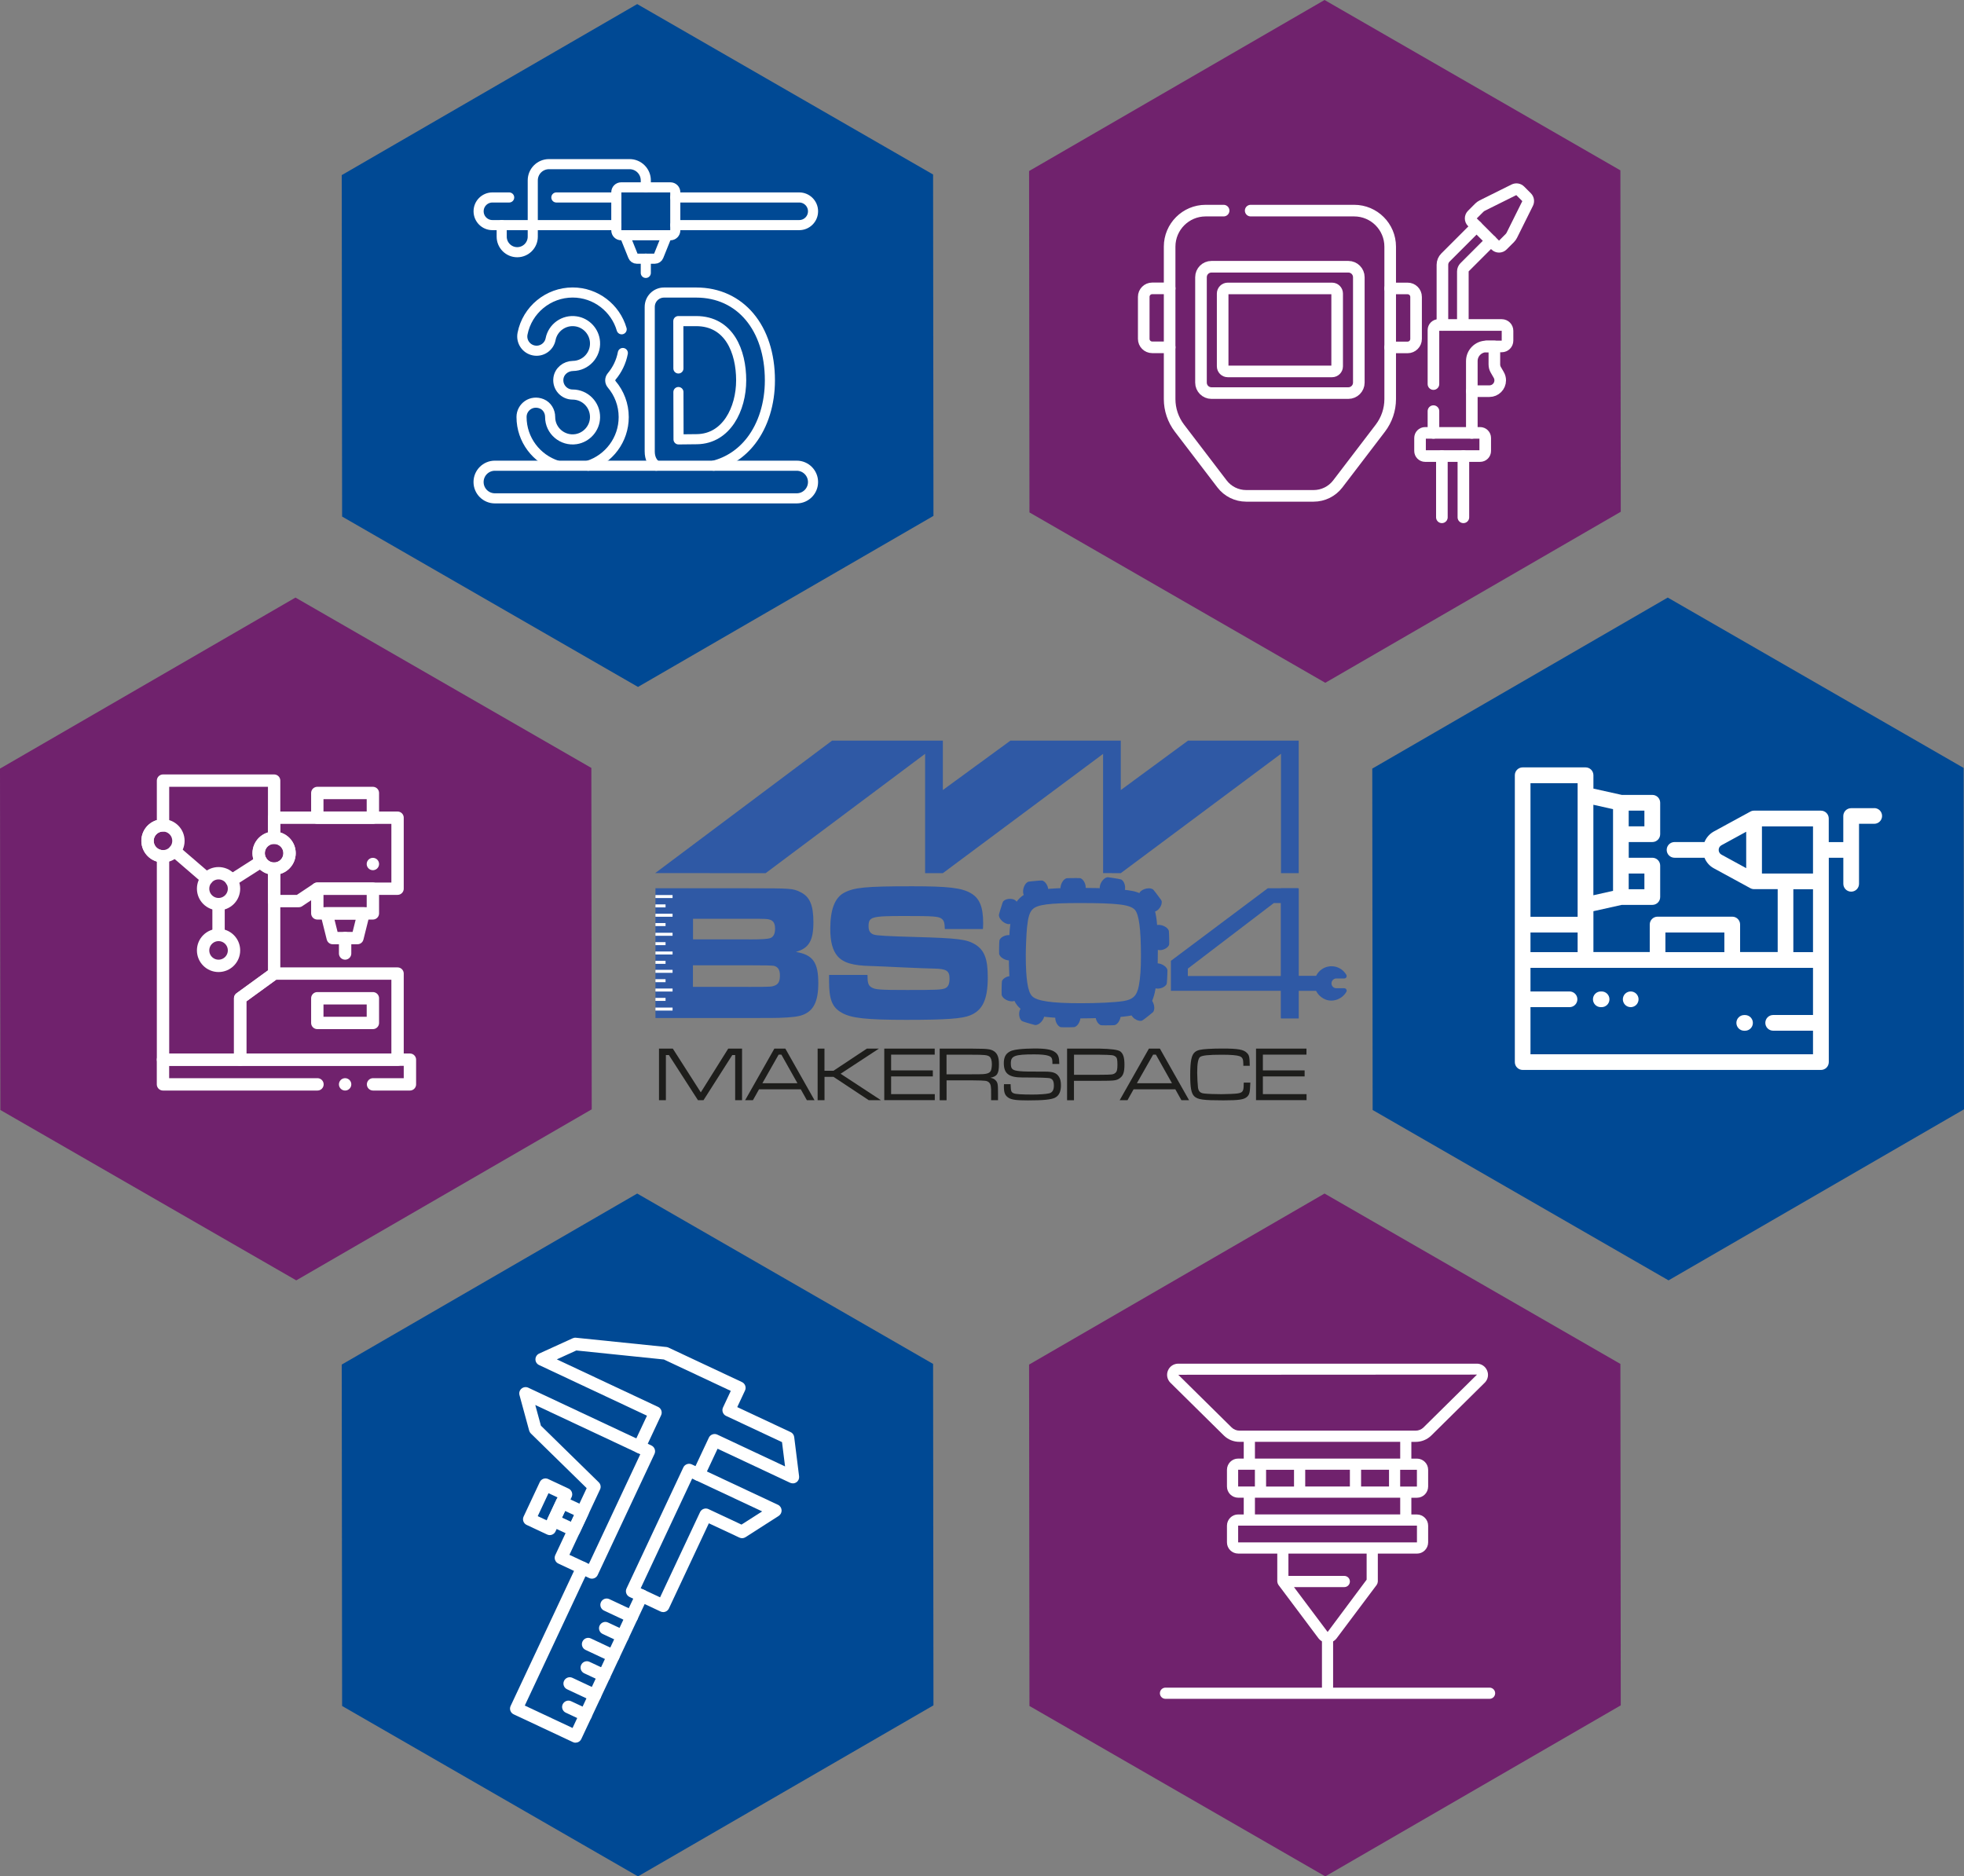 <?xml version="1.0" encoding="UTF-8"?>
<svg id="Ebene_1" xmlns="http://www.w3.org/2000/svg" xmlns:xlink="http://www.w3.org/1999/xlink" viewBox="0 0 470.35 449.37">
  <rect x="0" y="0" width="470.35" height="449.37" fill="#808080" stroke="none"/>
  <defs>
    <style>
      .cls-1 {
        stroke-dasharray: 0 6.65 0 6.65 0 6.65;
      }

      .cls-1, .cls-2, .cls-3, .cls-4, .cls-5 {
        fill: none;
      }

      .cls-1, .cls-2, .cls-6, .cls-4, .cls-5 {
        stroke: #fff;
      }

      .cls-1, .cls-2, .cls-4, .cls-5 {
        stroke-linecap: round;
        stroke-linejoin: round;
      }

      .cls-1, .cls-5 {
        stroke-width: 2.96px;
      }

      .cls-7 {
        fill: #70226d;
      }

      .cls-8 {
        fill: #1d1d1b;
      }

      .cls-2 {
        stroke-width: 2.78px;
      }

      .cls-9, .cls-6 {
        fill: #fff;
      }

      .cls-10, .cls-11 {
        fill: #2f59a5;
      }

      .cls-6 {
        stroke-miterlimit: 10;
        stroke-width: .72px;
      }

      .cls-4 {
        stroke-width: 2.42px;
      }

      .cls-11 {
        fill-rule: evenodd;
      }

      .cls-12 {
        clip-path: url(#clippath);
      }

      .cls-13 {
        fill: #004994;
      }
    </style>
    <clipPath id="clippath">
      <rect class="cls-3" x="113.41" y="38.07" width="82.51" height="82.51"/>
    </clipPath>
  </defs>
  <polygon class="cls-13" points="223.55 123.55 152.79 164.51 81.93 123.71 81.84 41.94 152.6 .98 223.46 41.79 223.55 123.55"/>
  <polygon class="cls-13" points="470.26 183.91 399.4 143.11 328.64 184.07 328.73 265.83 399.59 306.63 470.35 265.67 470.26 183.91"/>
  <polygon class="cls-13" points="223.46 326.64 152.6 285.84 81.84 326.8 81.93 408.56 152.79 449.37 223.55 408.41 223.46 326.64"/>
  <polygon class="cls-7" points="141.62 183.91 70.76 143.11 0 184.07 .09 265.83 70.95 306.63 141.71 265.67 141.62 183.91"/>
  <polygon class="cls-7" points="388.06 326.64 317.21 285.84 246.45 326.8 246.54 408.56 317.39 449.37 388.15 408.41 388.06 326.64"/>
  <polygon class="cls-7" points="388.06 40.8 317.21 0 246.45 40.96 246.54 122.72 317.39 163.52 388.15 122.56 388.06 40.8"/>
  <rect class="cls-10" x="306.78" y="212.74" width="4.25" height="31.17"/>
  <g>
    <g>
      <path class="cls-10" d="M156.97,212.73h22.31c10.3,0,10.62.05,12.35.89,2.28,1.07,3.17,3.12,3.17,7.22,0,4.43-1.07,6.24-4.19,7.13,4.1.7,5.36,2.52,5.36,7.5,0,4.33-1.12,6.62-3.73,7.59-1.07.42-2.84.61-5.64.7-.56,0-.56.05-7.27.05h-22.36v-31.07ZM179.28,224.98c3.21,0,4.61-.09,5.22-.33.75-.28,1.12-1.07,1.12-2.24,0-1.26-.42-1.96-1.35-2.19-.51-.14-.61-.19-4.98-.19h-13.32v4.94h13.32ZM179.33,236.35c5.54,0,5.54-.05,6.24-.33.84-.33,1.21-1.02,1.21-2.38s-.42-2.05-1.4-2.33q-.51-.14-6.06-.14h-13.37v5.17h13.37Z"/>
      <path class="cls-10" d="M207.75,233.51c0,1.86.19,2.47.93,2.93.89.56,1.91.65,8.57.65,7.17,0,8.25-.05,9.13-.42.7-.33,1.02-1.02,1.02-2.33,0-1.86-.75-2.33-3.77-2.38-1.02,0-4.1-.14-7.41-.28-3.4-.19-6.52-.28-7.55-.33-4.52-.09-6.71-.79-8.11-2.38-1.16-1.4-1.72-3.4-1.72-6.52,0-4.61,1.07-7.41,3.26-8.62,2.42-1.3,5.12-1.58,16.35-1.58,8.66,0,11.93.37,14.16,1.72,2,1.21,2.84,3.26,2.84,7.08,0,.19,0,.84-.05,1.44h-9.13c-.05-1.54-.19-1.96-.7-2.42-.75-.61-1.82-.7-8.94-.7-7.97,0-8.62.19-8.62,2.47,0,1.12.42,1.72,1.3,2,.84.23,3.26.37,10.06.56,10.02.28,12.11.56,14.07,1.72,2.28,1.35,3.12,3.45,3.12,7.92,0,5.26-1.21,7.92-4.24,9.13-1.91.79-5.73,1.07-15.33,1.07s-13.14-.42-15.37-1.68c-2.33-1.3-3.07-3.17-3.07-7.59v-1.49h9.18Z"/>
    </g>
    <g>
      <path class="cls-10" d="M271.23,213.38c2.89.56,4.94,2.56,5.5,5.36.42,1.91.56,4.71.56,8.8,0,8.29-.7,12.07-2.52,13.88-1.4,1.35-3.21,1.91-7.36,2.19-1.86.14-5.92.28-8.48.28-9.18,0-13.09-.7-15-2.75-1.77-1.91-2.33-4.84-2.33-12.81,0-3.82.28-7.36.7-9.55.56-2.8,2.24-4.57,4.75-5.26,2.33-.61,5.64-.89,11.37-.89s10.43.28,12.81.75ZM247.29,217.76c-.74.75-1.07,1.86-1.35,4.47-.14,1.58-.28,4.8-.28,6.57,0,5.59.47,8.71,1.49,9.74,1.12,1.21,4.75,1.72,11.69,1.72,4.19,0,8.06-.19,10.16-.51,2.33-.37,3.26-1.26,3.73-3.63.37-1.96.51-4.15.51-7.13,0-6.52-.47-9.97-1.44-11.09-1.16-1.26-4.1-1.63-13.23-1.63-7.31,0-10.16.37-11.27,1.49Z"/>
      <path class="cls-10" d="M316.37,237.28h-5.54v6.52h-4.05v-6.52h-26.37v-7.17l23.2-17.38h7.22v21.01h5.54v3.54ZM306.78,216.27h-1.72l-20.59,15.7v1.77h22.31v-17.47Z"/>
    </g>
  </g>
  <path class="cls-11" d="M310.93,177.39l.1,31.75-.1-31.75Z"/>
  <polyline class="cls-11" points="284.53 177.36 268.41 189.21 268.41 177.36 242 177.36 225.8 189.2 225.8 177.36 199.28 177.36 156.91 209.1 183.36 209.11 221.55 180.53 221.55 209.11 225.8 209.11 264.17 180.55 264.18 209.1 268.41 209.11 306.78 180.52 306.78 209.11 311.02 209.11 311.02 177.36"/>
  <path class="cls-10" d="M254.24,213.63c-.65-.64-.11-2.75,1.05-3.25.14-.06.23-.07,1.23-.09,2.1-.03,2.25.02,2.37.09.95.51,1.45,2.23.88,2.99-.41.54-1.02.12-3.95.35-1,.08-1.33.16-1.58-.09Z"/>
  <path class="cls-10" d="M263.53,213.13c-.54-.74.36-2.72,1.59-3.02.14-.04.24-.03,1.23.12,2.08.32,2.21.4,2.32.49.86.66,1.06,2.44.36,3.09-.5.46-1.02-.06-3.95-.32-1-.09-1.33-.07-1.54-.35Z"/>
  <path class="cls-10" d="M272.82,214.06c.12-.91,2.13-1.73,3.23-1.1.13.07.19.14.81.93,1.28,1.67,1.33,1.81,1.35,1.95.16,1.07-.92,2.5-1.87,2.49-.68,0-.7-.74-2.65-2.96-.66-.76-.92-.97-.88-1.32Z"/>
  <path class="cls-10" d="M276.6,221.79c.63-.66,2.74-.16,3.27,1,.06.14.08.23.11,1.23.07,2.1.02,2.25-.05,2.37-.49.96-2.2,1.49-2.97.93-.55-.4-.14-1.02-.42-3.94-.1-1-.18-1.32.06-1.58Z"/>
  <path class="cls-10" d="M276.35,230.94c.67-.62,2.75.03,3.19,1.22.05.14.06.23.02,1.23-.08,2.1-.14,2.24-.21,2.36-.56.93-2.3,1.34-3.03.72-.52-.44-.07-1.02-.15-3.96-.03-1-.09-1.33.17-1.57Z"/>
  <path class="cls-10" d="M275.07,239.04c.91.1,1.77,2.1,1.16,3.21-.07.13-.14.2-.92.82-1.64,1.32-1.79,1.36-1.93,1.39-1.07.19-2.52-.87-2.53-1.82,0-.68.73-.72,2.9-2.7.74-.68.95-.94,1.3-.9Z"/>
  <path class="cls-10" d="M245.37,214.55c-.7-.58-.34-2.73.78-3.33.13-.07.22-.09,1.22-.19,2.09-.21,2.24-.17,2.37-.11.99.43,1.63,2.1,1.13,2.9-.37.57-1,.2-3.91.68-.99.16-1.31.27-1.58.04Z"/>
  <path class="cls-10" d="M268.13,242.21c.65.64.11,2.75-1.05,3.25-.14.06-.23.07-1.23.09-2.1.03-2.25-.02-2.37-.09-.95-.51-1.45-2.23-.88-2.99.41-.54,1.02-.12,3.95-.35,1-.08,1.33-.16,1.58.09Z"/>
  <path class="cls-10" d="M258.49,242.68c.65.64.11,2.75-1.05,3.25-.14.06-.23.07-1.23.09-2.1.03-2.25-.02-2.37-.09-.95-.51-1.45-2.23-.88-2.99.41-.54,1.02-.12,3.95-.35,1-.08,1.33-.16,1.58.09Z"/>
  <path class="cls-10" d="M250.02,242.68c.44.8-.69,2.66-1.95,2.8-.15.02-.24,0-1.2-.27-2.02-.58-2.14-.68-2.24-.77-.77-.76-.74-2.56.03-3.11.55-.4,1.01.18,3.88.82.98.22,1.32.23,1.49.54Z"/>
  <path class="cls-10" d="M243.15,239.55c-.66.64-2.75.04-3.22-1.14-.06-.14-.07-.23-.06-1.23.02-2.1.08-2.25.15-2.37.53-.94,2.27-1.39,3.01-.8.53.43.09,1.02.25,3.96.05,1,.13,1.33-.13,1.58Z"/>
  <path class="cls-10" d="M242.55,229.75c-.66.64-2.75.04-3.22-1.14-.06-.14-.07-.23-.06-1.23.02-2.1.08-2.25.15-2.37.53-.94,2.27-1.39,3.01-.8.53.43.09,1.02.25,3.96.05,1,.13,1.33-.13,1.58Z"/>
  <path class="cls-10" d="M242.02,221.23c-.8.43-2.65-.71-2.79-1.98-.02-.15,0-.24.28-1.2.6-2.02.69-2.14.79-2.24.77-.76,2.56-.72,3.11.05.39.55-.19,1.01-.84,3.88-.22.98-.24,1.31-.56,1.48Z"/>
  <g>
    <path class="cls-8" d="M161.13,251.13l6.7,10.48,6.57-10.48h3.31v12.35h-1.65v-10.81h-.69l-6.89,10.81h-1.33l-6.96-10.81h-.72v10.81h-1.65v-12.35h3.29Z"/>
    <path class="cls-8" d="M191.76,260.87h-9.98l-1.46,2.61h-1.87l7-12.35h2.63l6.98,12.35h-1.83l-1.46-2.61ZM187.14,252.57h-.67l-3.89,6.85h8.4l-3.85-6.85Z"/>
    <path class="cls-8" d="M197.45,251.13v5.31h2.15l8-5.31h2.89l-9.18,6.02,9.66,6.33h-2.92l-8.44-5.59h-2.15v5.59h-1.65v-12.35h1.65Z"/>
    <path class="cls-8" d="M211.76,251.13h12.09v1.44h-10.44v3.78h9.99v1.44h-9.99v4.24h10.46v1.44h-12.1v-12.35Z"/>
    <path class="cls-8" d="M225.03,251.13h7.7c3.11.04,3.13.04,3.98.15,1,.13,1.74.61,2.13,1.37.28.57.39,1.18.39,2.2,0,2.28-.41,2.92-2.04,3.26.59.11.94.3,1.26.63.48.5.56.87.56,2.98v1.76h-1.65v-1.18c0-1.59,0-1.61-.07-2.09-.09-.8-.54-1.26-1.31-1.37q-.57-.09-3.24-.11h-6.05v4.76h-1.65v-12.35ZM232.73,257.28h1.48c1.98,0,2.74-.2,3.07-.83.15-.28.26-.98.26-1.61,0-.87-.22-1.55-.59-1.81-.5-.37-1.24-.44-4.22-.44h-6.05v4.7h6.05Z"/>
    <path class="cls-8" d="M242.03,259.63v.26c.04,1.42.15,1.72.78,1.96.48.19,1.93.28,4.44.28,1.61,0,3.26-.11,3.96-.28.8-.17,1.18-.78,1.18-1.83s-.24-1.55-.89-1.78q-.61-.2-6.64-.2c-3.26,0-4.46-.93-4.46-3.44,0-1.11.31-1.93.92-2.42.63-.52,1.28-.72,2.68-.89.91-.11,2.57-.19,3.76-.19,2.78,0,4.15.26,5,.94.7.56.91,1.17.93,2.76h-1.65v-.19c0-1.2-.18-1.52-1.04-1.79-.61-.2-1.76-.31-3.31-.31-4.66,0-5.61.35-5.61,2.11,0,1.13.22,1.5,1.06,1.74.57.15,1.54.24,2.98.26q.91,0,4.2.02c1.8,0,2.65.3,3.22,1.13.37.52.54,1.2.54,2.13,0,1.55-.46,2.5-1.44,3-.93.44-2.72.63-6.44.63-2.81,0-3.89-.15-4.65-.61-.85-.54-1.13-1.18-1.13-2.72,0-.04,0-.33.02-.55h1.59Z"/>
    <path class="cls-8" d="M255.56,251.13h7.81q4.16.09,4.92.67c.7.54,1,1.46,1,3.15s-.26,2.55-.93,3.11c-.67.57-1.2.72-2.83.76-.22.02-.94.02-2.17.02h-6.16v4.65h-1.65v-12.35ZM263.37,257.39c3,0,3.24-.04,3.74-.44.37-.32.5-.78.5-1.94,0-1.28-.09-1.68-.46-1.96-.5-.37-.68-.41-3.78-.46h-6.16v4.81h6.16Z"/>
    <path class="cls-8" d="M281.46,260.87h-9.98l-1.46,2.61h-1.87l7-12.35h2.63l6.98,12.35h-1.83l-1.46-2.61ZM276.83,252.57h-.67l-3.89,6.85h8.4l-3.85-6.85Z"/>
    <path class="cls-8" d="M299.44,259.26c-.09,2.37-.19,2.83-.76,3.39-.72.68-1.89.87-5.7.87-4.87,0-6.16-.19-6.98-.98-.7-.68-.96-2.05-.96-5.03,0-3.42.3-4.89,1.15-5.57.59-.46,1.3-.63,3.15-.74.78-.06,2.41-.09,3.39-.09,3.79,0,5.11.24,5.9,1.06.55.55.63.94.67,3.07h-1.54v-.43c-.02-1.22-.2-1.59-.91-1.87-.61-.22-2.05-.35-4.2-.35-3.26,0-4.76.17-5.26.55-.46.39-.68,1.57-.68,3.72,0,1.02.11,3,.19,3.61.15.94.55,1.33,1.59,1.42.81.09,2.5.15,4,.15,1.22,0,3.37-.09,3.85-.17,1.24-.18,1.5-.52,1.5-2.05l.02-.55h1.59Z"/>
    <path class="cls-8" d="M300.79,251.13h12.09v1.44h-10.44v3.78h10v1.44h-10v4.24h10.46v1.44h-12.1v-12.35Z"/>
  </g>
  <path class="cls-10" d="M322.43,237.54c.11-.18.11-.4,0-.58-.1-.18-.29-.29-.5-.29h-1.89c-.65,0-1.17-.52-1.17-1.17,0-.64.53-1.17,1.17-1.17h1.89c.21,0,.4-.11.5-.29.1-.18.1-.4,0-.58-1.3-2.19-4.01-2.62-5.87-1.34-.61.42-1.08.98-1.39,1.62-.47,0-7.74,0-7.94,0-.97,0-1.76.79-1.76,1.78.03.95.75,1.72,1.76,1.74h7.94c.41.86,1.12,1.57,2.06,2.02,1.69.81,4.05.2,5.2-1.73Z"/>
  <path class="cls-6" d="M161.07,214.71h-4.1"/>
  <path class="cls-6" d="M159.39,216.95h-2.42"/>
  <path class="cls-6" d="M161.07,219.19h-4.1"/>
  <path class="cls-6" d="M159.39,221.42h-2.42"/>
  <path class="cls-6" d="M161.07,223.75h-4.1"/>
  <path class="cls-6" d="M159.39,225.99h-2.42"/>
  <path class="cls-6" d="M161.07,228.23h-4.1"/>
  <path class="cls-6" d="M159.39,230.47h-2.42"/>
  <path class="cls-6" d="M161.07,232.62h-4.1"/>
  <path class="cls-6" d="M159.39,234.86h-2.42"/>
  <path class="cls-6" d="M161.07,237.1h-4.1"/>
  <path class="cls-6" d="M159.39,239.34h-2.42"/>
  <path class="cls-6" d="M161.07,241.66h-4.1"/>
  <g id="g3993">
    <g id="g3995">
      <g class="cls-12">
        <g id="g3997">
          <g id="g4003">
            <path id="path4005" class="cls-4" d="M154.66,44.86v-1.66c0-2.15-1.74-3.89-3.89-3.89h-19.29c-2.15,0-3.89,1.74-3.89,3.89v13.48c0,2.05-1.67,3.72-3.72,3.72s-3.72-1.67-3.72-3.72v-2.77"/>
          </g>
          <g id="g4007">
            <path id="path4009" class="cls-4" d="M154.66,61.95v3.41"/>
          </g>
          <g id="g4011">
            <path id="path4013" class="cls-4" d="M190.8,119.35h-72.28c-2.16,0-3.91-1.75-3.91-3.91s1.75-3.91,3.91-3.91h72.28c2.16,0,3.91,1.75,3.91,3.91s-1.75,3.91-3.91,3.91Z"/>
          </g>
          <g id="g4015">
            <path id="path4017" class="cls-4" d="M121.94,47.29h-4.01c-1.83,0-3.31,1.48-3.31,3.31s1.48,3.31,3.31,3.31h29.67"/>
          </g>
          <g id="g4019">
            <path id="path4021" class="cls-4" d="M147.6,47.29h-14.36"/>
          </g>
          <g id="g4023">
            <path id="path4025" class="cls-4" d="M161.73,53.91h29.67c1.83,0,3.31-1.48,3.31-3.31s-1.48-3.31-3.31-3.31h-29.67"/>
          </g>
          <g id="g4027">
            <path id="path4029" class="cls-4" d="M148.77,56.34h11.78c.65,0,1.17-.52,1.17-1.17v-9.13c0-.65-.52-1.17-1.17-1.17h-11.78c-.65,0-1.17.52-1.17,1.17v9.13c0,.65.52,1.17,1.17,1.17Z"/>
          </g>
          <g id="g4031">
            <path id="path4033" class="cls-4" d="M149.6,56.34l2.02,5.02c.14.36.49.59.87.59h4.35c.38,0,.73-.23.87-.59l2.02-5.02"/>
          </g>
          <g id="g4035">
            <path id="path4037" class="cls-4" d="M148.88,78.86c-1.48-5.09-6.19-8.81-11.74-8.81-5.83,0-10.88,4.15-12,9.86-.37,1.86.85,3.66,2.7,4.02,1.86.37,3.66-.85,4.02-2.7.54-2.77,3.2-4.71,6.09-4.27,2.46.37,4.36,2.43,4.54,4.91.23,3.12-2.22,5.73-5.28,5.77-1.74.03-3.26,1.25-3.48,2.98-.26,2.09,1.36,3.87,3.4,3.87,3.01,0,5.44,2.48,5.37,5.5-.06,2.58-2,4.78-4.55,5.18-3.22.5-6.21-1.99-6.2-5.31,0-1.35-.75-2.62-2-3.14-2.48-1.01-4.85.79-4.85,3.14,0,5.48,3.62,10.07,8.51,11.64"/>
          </g>
          <g id="g4039">
            <path id="path4041" class="cls-4" d="M140.88,111.53c4.92-1.58,8.49-6.2,8.49-11.64,0-2.99-1.08-5.74-2.88-7.86-.46-.54-.46-1.33,0-1.88,1.33-1.58,2.27-3.5,2.67-5.61"/>
          </g>
          <g id="g4043">
            <path id="path4045" class="cls-4" d="M162.47,88.24c0-2.51,0-5.93-.02-11.34h4.26c7.96,0,10.79,7.32,10.79,14.18s-3.51,13.98-10.56,14.1c-1.25.02-2.94.04-4.44.05-.02-6.06-.03-8.83-.03-11.34M170.92,111.53c3.54-.9,6.65-2.96,8.99-6.01,2.88-3.76,4.47-8.88,4.47-14.43,0-12.58-7.09-21.03-17.65-21.03h-7.7c-1.85,0-3.43,1.48-3.43,3.46,0,0,0,0,0,0v34.6c0,1.62.64,2.77,1.57,3.41"/>
          </g>
        </g>
      </g>
    </g>
  </g>
  <g>
    <path class="cls-9" d="M137.84,417.36c-.22,0-.44-.05-.64-.15l-14.18-6.65c-.76-.35-1.09-1.26-.73-2.01l15.82-33.7c.35-.76,1.26-1.09,2.01-.73.76.35,1.09,1.26.73,2.01l-15.17,32.33,11.44,5.37,15.17-32.33c.35-.76,1.26-1.09,2.01-.73.76.35,1.09,1.26.73,2.01l-15.82,33.7c-.17.37-.48.64-.86.78-.16.05-.33.08-.51.08Z"/>
    <path class="cls-9" d="M189.83,355.24c-.22,0-.44-.05-.64-.15l-17.34-8.14-3.2,6.83c-.35.76-1.26,1.09-2.01.73-.76-.35-1.09-1.26-.73-2.01l3.85-8.2c.17-.37.48-.64.86-.78s.8-.12,1.16.05l16.23,7.62-.73-5.82-13.4-6.28c-.37-.17-.64-.48-.78-.86s-.12-.8.05-1.16l1.86-3.97-16.02-7.52-20.97-2.16-4.67,2.13,24.24,11.38c.76.35,1.09,1.26.73,2.01l-3.84,8.2c-.35.76-1.26,1.09-2.01.73s-1.09-1.26-.73-2.01l3.2-6.82-25.84-12.13c-.54-.25-.88-.79-.87-1.38s.35-1.12.89-1.37l8.03-3.66c.25-.11.52-.16.78-.13l21.65,2.22c.17.02.33.06.49.13l17.62,8.27c.37.17.64.48.78.86s.12.8-.05,1.16l-1.86,3.97,12.78,5.99c.47.22.8.67.86,1.19l1.17,9.39c.07.55-.16,1.09-.61,1.41-.27.19-.57.29-.89.29h0Z"/>
    <path class="cls-9" d="M158.8,386.07c-.21,0-.44-.04-.64-.15l-7.39-3.47c-.37-.17-.64-.48-.78-.86s-.12-.8.05-1.16l13.61-29c.17-.37.48-.64.86-.78s.8-.12,1.16.05l20.64,9.68c.5.23.83.72.87,1.28.04.55-.23,1.08-.69,1.38l-7.96,5.1c-.44.28-.99.32-1.46.09l-7.31-3.42-9.57,20.4c-.26.54-.8.87-1.37.87h0ZM153.43,380.36l4.65,2.18,9.57-20.4c.17-.37.48-.64.86-.78s.8-.12,1.16.05l7.91,3.71,4.95-3.16-16.77-7.86-12.32,26.26Z"/>
    <path class="cls-9" d="M141.74,378.07c-.21,0-.44-.04-.64-.15l-7.39-3.47c-.37-.17-.64-.48-.78-.86s-.12-.8.05-1.16l7.52-16.04-13.37-13.09c-.19-.19-.33-.42-.4-.68l-2.32-8.51c-.16-.57.03-1.18.49-1.56s1.09-.46,1.62-.21l29.49,13.84c.37.17.64.48.78.86s.12.8-.05,1.16l-13.61,29c-.26.55-.81.87-1.38.87h0ZM136.37,372.36l4.65,2.18,12.32-26.26-25.15-11.8,1.35,4.95,13.85,13.56c.46.45.59,1.14.31,1.72l-7.33,15.65Z"/>
    <path class="cls-9" d="M137.46,367.97c-.22,0-.44-.05-.64-.15l-4.89-2.29c-.76-.35-1.09-1.26-.73-2.01l2.03-4.33c.17-.37.48-.64.86-.78s.8-.12,1.16.05l4.89,2.29c.76.35,1.09,1.26.73,2.01l-2.03,4.33c-.17.37-.48.64-.86.78-.16.06-.33.09-.51.09ZM134.59,363.44l2.15,1,.75-1.59-2.15-1-.75,1.59Z"/>
    <path class="cls-9" d="M131.66,367.64c-.22,0-.44-.05-.64-.15l-4.89-2.29c-.76-.35-1.09-1.26-.73-2.01l3.87-8.25c.35-.76,1.26-1.09,2.01-.73l4.89,2.29c.37.17.64.48.78.86s.12.8-.05,1.16l-3.87,8.25c-.17.37-.48.64-.86.78-.17.06-.35.09-.52.09h0ZM128.78,363.1l2.15,1,2.58-5.5-2.15-1-2.58,5.5Z"/>
    <path class="cls-9" d="M140.25,412.24c-.21,0-.44-.04-.64-.15l-4.12-1.93c-.76-.35-1.09-1.26-.73-2.01s1.26-1.09,2.01-.73l4.12,1.93c.76.35,1.09,1.26.73,2.01-.26.55-.8.87-1.37.87h0Z"/>
    <path class="cls-9" d="M142.46,407.53c-.21,0-.44-.04-.64-.15l-6.01-2.82c-.76-.35-1.09-1.26-.73-2.01.35-.76,1.26-1.09,2.01-.73l6.01,2.82c.76.35,1.09,1.26.73,2.01-.26.55-.8.87-1.37.87h0Z"/>
    <path class="cls-9" d="M144.67,402.81c-.21,0-.44-.04-.64-.15l-4.12-1.93c-.76-.35-1.09-1.26-.73-2.01.35-.76,1.26-1.09,2.01-.73l4.12,1.93c.76.35,1.09,1.26.73,2.01-.25.55-.8.87-1.37.87Z"/>
    <path class="cls-9" d="M146.88,398.1c-.21,0-.44-.04-.64-.15l-6.01-2.82c-.76-.35-1.09-1.26-.73-2.01.35-.76,1.26-1.09,2.01-.73l6.01,2.82c.76.35,1.09,1.26.73,2.01-.25.55-.8.87-1.37.87Z"/>
    <path class="cls-9" d="M149.09,393.39c-.21,0-.44-.04-.64-.15l-4.12-1.93c-.76-.35-1.09-1.26-.73-2.01s1.26-1.09,2.01-.73l4.12,1.93c.76.35,1.09,1.26.73,2.01-.25.55-.8.87-1.37.87Z"/>
    <path class="cls-9" d="M151.3,388.68c-.21,0-.44-.04-.64-.15l-6.01-2.82c-.76-.35-1.09-1.26-.73-2.01.35-.76,1.26-1.09,2.01-.73l6.01,2.82c.76.35,1.09,1.26.73,2.01-.25.55-.8.87-1.37.87Z"/>
  </g>
  <path class="cls-9" d="M356.73,404.18h-37.47v-11.08c.3-.17.56-.39.78-.66l9.66-12.88s.05-.09.07-.14c.1-.15.16-.33.17-.51.01-.05.02-.1.03-.15v-6.69h9.37c1.48,0,2.67-1.2,2.68-2.68v-4.01c0-1.48-1.2-2.67-2.68-2.68h-1.34v-4.01h1.34c1.48,0,2.67-1.2,2.68-2.68v-4.01c0-1.48-1.2-2.67-2.68-2.68h-1.34v-4.01h1.03c1.41,0,2.76-.55,3.76-1.54l12.85-12.7c.73-.78.92-1.92.48-2.89-.42-.98-1.39-1.61-2.45-1.6h-71.49c-1.07,0-2.03.62-2.45,1.6-.44.99-.23,2.15.53,2.93l12.81,12.65c1,.99,2.35,1.55,3.76,1.54h1.03v4.01h-1.34c-1.48,0-2.67,1.2-2.68,2.68v4.01c0,1.48,1.2,2.67,2.68,2.68h1.34v4.01h-1.34c-1.48,0-2.67,1.2-2.68,2.68v4.01c0,1.48,1.2,2.67,2.68,2.68h9.37v6.69c0,.05.02.1.03.15.01.18.07.36.17.51.02.05.04.09.07.14l9.68,12.91c.21.25.47.47.75.63v11.08h-37.47c-.74,0-1.34.6-1.34,1.34s.6,1.34,1.34,1.34h77.61c.74,0,1.34-.6,1.34-1.34s-.6-1.34-1.34-1.34ZM303.21,356.01v-4.01h6.69v4.01h-6.69ZM312.58,351.99h10.7v4.01h-10.7v-4.01ZM325.96,351.99h6.69v4.01h-6.69v-4.01ZM339.34,356.01h-4.02v-4.01h4.01v4.01ZM294.95,341.85l-12.77-12.61,71.54-.04-12.81,12.65c-.5.5-1.18.77-1.88.77h-42.2c-.7,0-1.38-.28-1.88-.77ZM300.54,345.3h34.79v4.01h-34.79v-4.01ZM296.52,351.99h4.01v4.01h-4.01v-4.01ZM300.54,358.68h34.79v4.01h-34.79v-4.01ZM296.52,365.37h42.82v4.01s-42.82,0-42.82,0v-4.01ZM309.9,380.09h12.04c.74,0,1.34-.6,1.34-1.34s-.6-1.34-1.34-1.34h-13.38v-5.35h18.73v6.25l-9.32,12.5s-.03,0-.04,0l-8.03-10.7Z"/>
  <g>
    <path class="cls-9" d="M448.84,193.55h-5.52c-1.04,0-1.88.84-1.88,1.88v6.24h-3.48v-5.65c0-1.04-.84-1.88-1.88-1.88h-16c-.33,0-.63.08-.9.23l-8.72,4.75c-1.04.57-1.83,1.48-2.26,2.54h-7.17c-1.04,0-1.88.84-1.88,1.88s.84,1.88,1.88,1.88h7.17c.43,1.07,1.21,1.98,2.26,2.54h0l8.72,4.75c.27.15.57.23.9.23h5.65v15.06h-9v-6.59c0-1.04-.84-1.88-1.88-1.88h-17.88c-1.04,0-1.88.84-1.88,1.88v6.59h-13.49v-9.78l6.79-1.51h7.32c1.04,0,1.88-.84,1.88-1.88v-7.53c0-1.04-.84-1.88-1.88-1.88h-5.65v-3.76h5.65c1.04,0,1.88-.84,1.88-1.88v-7.53c0-1.04-.84-1.88-1.88-1.88h-7.32l-6.79-1.51v-3.2c0-1.04-.84-1.88-1.88-1.88h-15.06c-1.04,0-1.88.84-1.88,1.88v68.7c0,1.04.84,1.88,1.88,1.88h71.43c1.04,0,1.88-.84,1.88-1.88v-48.94h3.48v6.24c0,1.04.84,1.88,1.88,1.88s1.88-.84,1.88-1.88v-14.37h3.64c1.04,0,1.88-.84,1.88-1.88s-.84-1.88-1.88-1.88ZM418.19,207.91l-5.93-3.24c-.4-.22-.66-.64-.66-1.1v-.04c0-.46.25-.88.66-1.1l5.93-3.24v8.72ZM390.05,194.14h3.76v3.76h-3.76v-3.76ZM390.05,209.2h3.76v3.76h-3.76v-3.76ZM381.59,192.73l4.71,1.05v19.57l-4.71,1.05s0-21.66,0-21.66ZM398.84,223.32h14.12v4.71h-14.12v-4.71ZM366.53,187.56h11.29v32h-11.29v-32ZM366.53,223.32h11.29v4.71h-11.29v-4.71ZM434.19,243.08h-9.54c-1.04,0-1.88.84-1.88,1.88s.84,1.88,1.88,1.88h9.54v5.65h-67.66v-11.29h9.35c1.04,0,1.88-.84,1.88-1.88s-.84-1.88-1.88-1.88h-9.35v-5.65h67.66v11.29h0ZM434.19,228.02h-4.71v-15.06h4.71v15.06ZM434.19,209.2h-12.23v-11.29h12.23v11.29h0Z"/>
    <path class="cls-9" d="M383.37,241.2h.19c1.04,0,1.88-.84,1.88-1.88s-.84-1.88-1.88-1.88h-.19c-1.04,0-1.88.84-1.88,1.88s.84,1.88,1.88,1.88Z"/>
    <path class="cls-9" d="M417.72,246.85h.19c1.04,0,1.88-.84,1.88-1.88s-.84-1.88-1.88-1.88h-.19c-1.04,0-1.88.84-1.88,1.88s.84,1.88,1.88,1.88Z"/>
    <path class="cls-9" d="M390.53,241.2c.49,0,.98-.2,1.33-.55.35-.35.55-.84.55-1.33s-.2-.98-.55-1.33c-.35-.35-.84-.55-1.33-.55s-.98.2-1.33.55c-.35.35-.55.84-.55,1.33s.2.98.55,1.33c.35.35.84.55,1.33.55Z"/>
  </g>
  <g>
    <path class="cls-5" d="M95.21,195.83v17h-19.22l-4.44,2.96h-5.91v-7.76c2.04,0,3.7-1.65,3.7-3.7s-1.65-3.7-3.7-3.7v-4.8h29.57Z"/>
    <polygon class="cls-5" points="95.21 253.78 57.51 253.78 57.51 239.07 65.64 233.16 95.21 233.16 95.21 253.78"/>
    <path class="cls-5" d="M61.95,204.33c0,2.04,1.65,3.7,3.7,3.7v25.13l-8.13,5.91v14.71h-18.48v-48.71c-2.04,0-3.7-1.65-3.7-3.7s1.65-3.7,3.7-3.7v-10.72h26.61v13.67c-2.04,0-3.7,1.65-3.7,3.7Z"/>
    <rect class="cls-5" x="75.99" y="189.91" width="13.31" height="5.91"/>
    <polyline class="cls-5" points="76.03 259.69 39.03 259.69 39.03 253.78 98.17 253.78 98.17 259.69 89.34 259.69"/>
    <line class="cls-5" x1="82.65" y1="259.69" x2="82.65" y2="259.69"/>
    <rect class="cls-5" x="75.99" y="212.83" width="13.31" height="5.91"/>
    <rect class="cls-5" x="75.99" y="239.07" width="13.31" height="5.91"/>
    <polygon class="cls-5" points="85.6 224.66 79.69 224.66 78.21 218.74 87.08 218.74 85.6 224.66"/>
    <line class="cls-1" x1="89.3" y1="206.92" x2="75.99" y2="206.92"/>
    <line class="cls-5" x1="82.65" y1="224.66" x2="82.65" y2="228.35"/>
    <circle class="cls-5" cx="65.64" cy="204.33" r="3.7"/>
    <circle class="cls-5" cx="52.34" cy="212.83" r="3.7"/>
    <circle class="cls-5" cx="52.34" cy="227.61" r="3.7"/>
    <circle class="cls-5" cx="39.03" cy="201.37" r="3.7"/>
    <line class="cls-5" x1="52.34" y1="216.52" x2="52.34" y2="223.92"/>
    <line class="cls-5" x1="55.45" y1="210.84" x2="62.53" y2="206.32"/>
    <line class="cls-5" x1="41.83" y1="203.78" x2="49.54" y2="210.42"/>
  </g>
  <g>
    <line class="cls-2" x1="345.31" y1="123.89" x2="345.31" y2="109.23"/>
    <line class="cls-2" x1="350.46" y1="123.89" x2="350.46" y2="109.23"/>
    <path class="cls-2" d="M345.44,77.83v-14.42c0-.65.26-1.27.72-1.73l7.46-7.46"/>
    <path class="cls-2" d="M350.33,77.83v-12.82c0-.37.15-.73.41-1l6.33-6.33"/>
    <path class="cls-2" d="M365.64,47.27l-1.61-1.61c-.37-.37-.94-.46-1.41-.23l-7.64,3.8c-.26.13-.49.3-.7.5l-1.73,1.73c-.47.47-.47,1.23,0,1.69l5.6,5.6c.47.47,1.23.47,1.69,0l1.73-1.73c.2-.2.37-.44.5-.7l3.8-7.64c.23-.47.14-1.04-.23-1.41Z"/>
    <path class="cls-2" d="M355.98,82.97h1.9v4.31c0,.46.12.9.35,1.3l.7,1.21c.23.39.35.84.35,1.3,0,1.43-1.16,2.59-2.59,2.59h-4.2"/>
    <g>
      <path class="cls-2" d="M343.29,91.98v-12.93c0-.67.54-1.22,1.22-1.22h15.13c.77,0,1.39.62,1.39,1.39v2.36c0,.77-.62,1.39-1.39,1.39h-3.66c-1.93,0-3.5,1.57-3.5,3.5v17.2"/>
      <line class="cls-2" x1="343.29" y1="103.67" x2="343.29" y2="98.46"/>
    </g>
    <path class="cls-2" d="M340.08,104.89v3.11c0,.68.55,1.22,1.22,1.22h13.17c.68,0,1.22-.55,1.22-1.22v-3.11c0-.68-.55-1.22-1.22-1.22h-13.17c-.68,0-1.22.55-1.22,1.22Z"/>
    <g>
      <path class="cls-2" d="M332.93,69.08h4.18c1.12,0,2.02.91,2.02,2.03v10.06c0,1.12-.91,2.03-2.02,2.03h-4.18"/>
      <path class="cls-2" d="M280.12,83.18h-4.18c-1.12,0-2.03-.91-2.03-2.03v-10.06c0-1.12.91-2.03,2.03-2.03h4.18"/>
    </g>
    <path class="cls-2" d="M287.62,91.63v-25.24c0-1.38,1.12-2.51,2.51-2.51h32.78c1.38,0,2.51,1.12,2.51,2.51v25.24c0,1.38-1.12,2.51-2.51,2.51h-32.78c-1.38,0-2.51-1.12-2.51-2.51Z"/>
    <path class="cls-2" d="M293.04,50.44h-4.3c-4.76,0-8.63,3.86-8.63,8.63v36.51c0,2.51.83,4.95,2.35,6.95l10.2,13.36c1.37,1.8,3.51,2.86,5.78,2.86h16.16c2.27,0,4.4-1.06,5.78-2.86l10.2-13.36c1.52-2,2.35-4.44,2.35-6.95v-36.51c0-4.76-3.86-8.63-8.63-8.63h-24.78"/>
    <path class="cls-2" d="M292.81,70.3v17.43c0,.67.55,1.22,1.22,1.22h24.98c.67,0,1.22-.55,1.22-1.22v-17.43c0-.67-.55-1.22-1.22-1.22h-24.98c-.67,0-1.22.55-1.22,1.22Z"/>
  </g>
</svg>